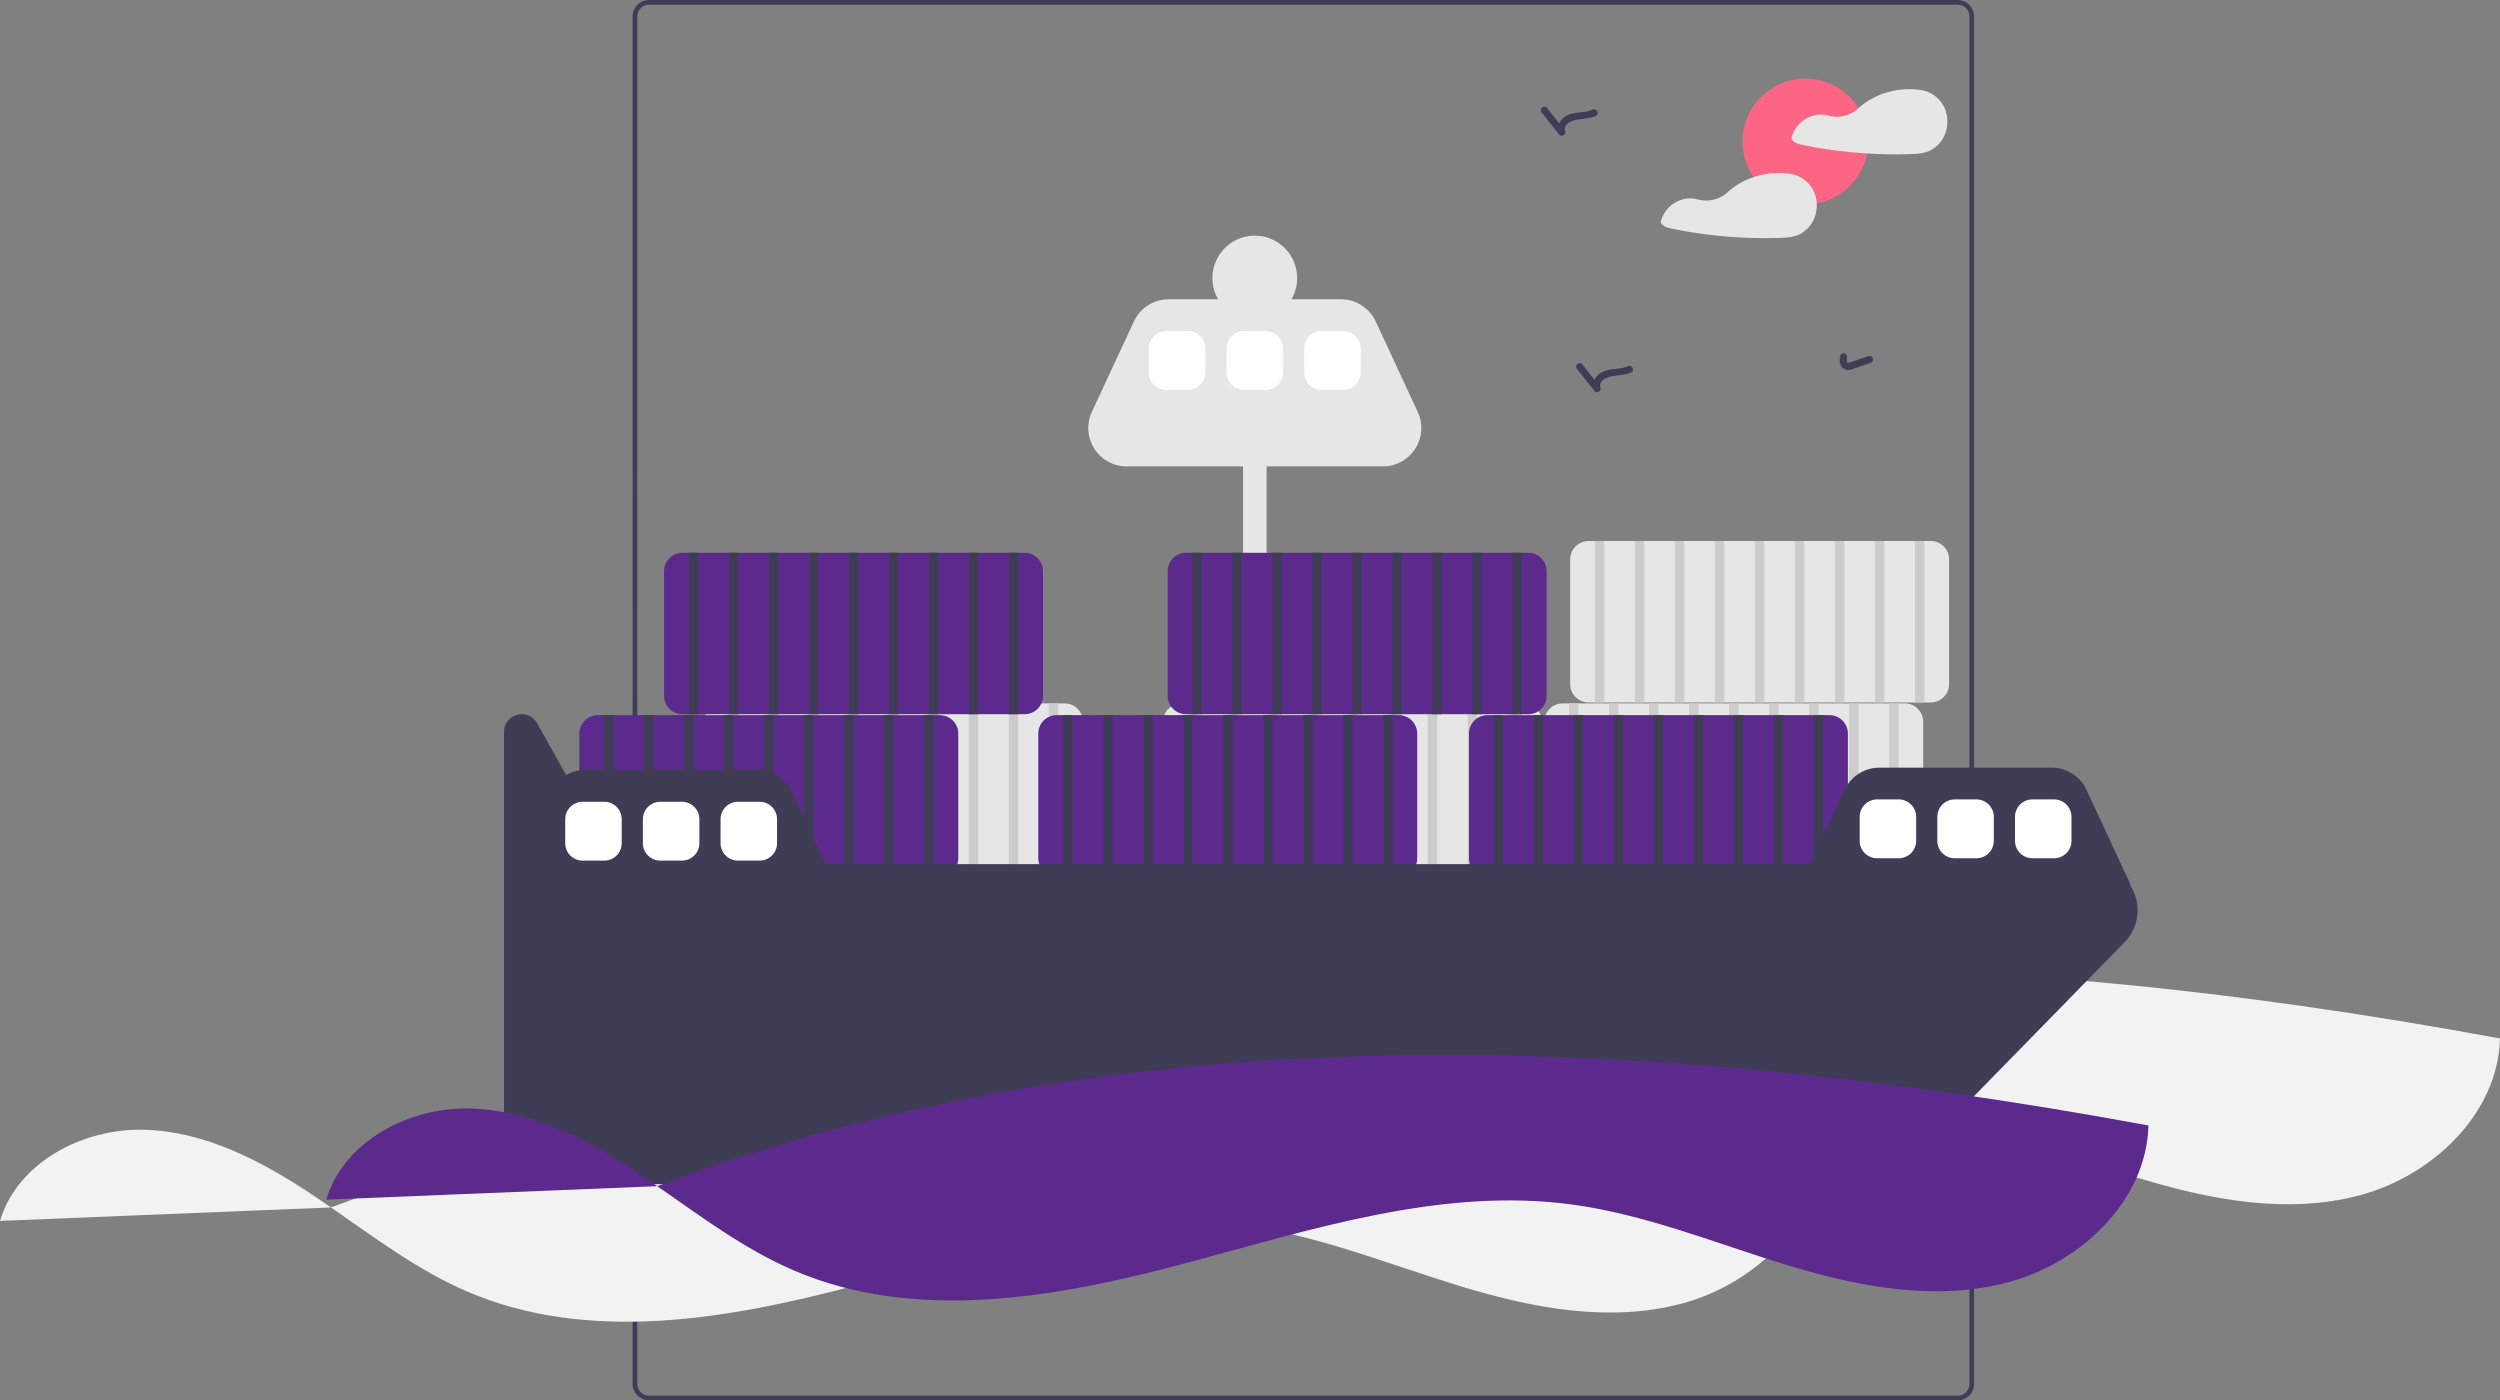 <svg xmlns="http://www.w3.org/2000/svg" data-name="Layer 1" width="1062.23" height="595" viewBox="0 0 1062.23 595" xmlns:xlink="http://www.w3.org/1999/xlink"><rect x="0" y="0" width="1062.23" height="595" fill="#808080" stroke="none"/><path d="M702.771,153.766q-.84-.51-1.68-.99H642.652c-.42.66-.82,1.33-1.21,2h63.01C703.892,154.436,703.332,154.106,702.771,153.766Zm-386.5,197.47v14.9c.25.02.51.02.76.03l-.5,28.64-.26-.14v2.82l.21.11-.21,12.01v41.4h2v-106.52Q317.432,347.726,316.271,351.236Zm386.5-197.47q-.84-.51-1.68-.99H642.652c-.42.66-.82,1.33-1.21,2h63.01C703.892,154.436,703.332,154.106,702.771,153.766Zm176.5-.99h-556a7.008,7.008,0,0,0-7,7v581a7.015,7.015,0,0,0,7,7h556a7.008,7.008,0,0,0,7-7v-581A7.008,7.008,0,0,0,879.271,152.776Zm5,588a5.002,5.002,0,0,1-5,5h-556a5.002,5.002,0,0,1-5-5v-581a5.008,5.008,0,0,1,5-5h556a5.008,5.008,0,0,1,5,5Z" transform="translate(-47.491 -152.776)" fill="#3f3d56" data-darkreader-inline-fill="" style="--darkreader-inline-fill:#262260;"/><path d="M396.54,586.789c-25.906-.62-53.677,13.895-61.049,38.738l140.624-5.725q-3.989-2.757-8.014-5.446C446.525,600.006,422.446,587.41,396.54,586.789Z" transform="translate(-47.491 -152.776)" fill="#f2f2f2" data-darkreader-inline-fill="" style="--darkreader-inline-fill:#f0ece8;"/><path d="M476.116,619.802c18.7,12.926,36.95,26.722,57.787,35.695,51.594,22.22,110.988,11.857,165.275-2.585,54.287-14.442,109.703-32.792,165.383-25.348,31.573,4.221,61.382,16.574,91.858,25.841s63.267,15.473,94.016,7.153c30.748-8.321,58.483-34.706,59.287-66.55C877.589,551.089,662.376,549.815,476.116,619.802Z" transform="translate(-47.491 -152.776)" fill="#f2f2f2" data-darkreader-inline-fill="" style="--darkreader-inline-fill:#f0ece8;"/><path d="M108.54,632.789c-25.906-.62-53.677,13.895-61.049,38.738l140.624-5.725q-3.989-2.757-8.014-5.446C158.525,646.006,134.446,633.41,108.54,632.789Z" transform="translate(-47.491 -152.776)" fill="#f2f2f2" data-darkreader-inline-fill="" style="--darkreader-inline-fill:#f0ece8;"/><path d="M188.116,665.802c18.7,12.926,36.95,26.722,57.787,35.695,51.594,22.22,110.988,11.857,165.275-2.585,54.287-14.442,109.703-32.792,165.383-25.348,31.573,4.221,61.382,16.574,91.858,25.841s63.267,15.473,94.016,7.153c30.748-8.321,58.483-34.706,59.287-66.55C589.589,597.089,374.376,595.815,188.116,665.802Z" transform="translate(-47.491 -152.776)" fill="#f2f2f2" data-darkreader-inline-fill="" style="--darkreader-inline-fill:#f0ece8;"/><path d="M499.828,451.644h-145.36a7.825,7.825,0,0,0-7.82,7.82v52.96a7.825,7.825,0,0,0,7.82,7.82h145.36a7.825,7.825,0,0,0,7.82-7.82v-52.96A7.825,7.825,0,0,0,499.828,451.644Z" transform="translate(-47.491 -152.776)" fill="#e6e6e6" data-darkreader-inline-fill="" style="--darkreader-inline-fill:#e4e0db;"/><rect x="309.657" y="298.868" width="4" height="68.6" fill="#ccc" data-darkreader-inline-fill="" style="--darkreader-inline-fill:#ccc6be;"/><rect x="326.657" y="298.868" width="4" height="68.6" fill="#ccc" data-darkreader-inline-fill="" style="--darkreader-inline-fill:#ccc6be;"/><rect x="343.657" y="298.868" width="4" height="68.6" fill="#ccc" data-darkreader-inline-fill="" style="--darkreader-inline-fill:#ccc6be;"/><rect x="360.657" y="298.868" width="4" height="68.6" fill="#ccc" data-darkreader-inline-fill="" style="--darkreader-inline-fill:#ccc6be;"/><rect x="377.657" y="298.868" width="4" height="68.6" fill="#ccc" data-darkreader-inline-fill="" style="--darkreader-inline-fill:#ccc6be;"/><rect x="394.657" y="298.868" width="4" height="68.6" fill="#ccc" data-darkreader-inline-fill="" style="--darkreader-inline-fill:#ccc6be;"/><rect x="411.657" y="298.868" width="4" height="68.6" fill="#ccc" data-darkreader-inline-fill="" style="--darkreader-inline-fill:#ccc6be;"/><rect x="428.657" y="298.868" width="4" height="68.6" fill="#ccc" data-darkreader-inline-fill="" style="--darkreader-inline-fill:#ccc6be;"/><rect x="445.657" y="298.868" width="4" height="68.6" fill="#ccc" data-darkreader-inline-fill="" style="--darkreader-inline-fill:#ccc6be;"/><path d="M649.877,327.771l-17.846-38.396a16.302,16.302,0,0,0-14.783-9.431h-21.028a18,18,0,1,0-31.145,0H544.048a16.302,16.302,0,0,0-14.783,9.431L511.418,327.771a16.302,16.302,0,0,0,14.783,23.173h49.446v186h10v-186h49.446A16.302,16.302,0,0,0,649.877,327.771Z" transform="translate(-47.491 -152.776)" fill="#e6e6e6" data-darkreader-inline-fill="" style="--darkreader-inline-fill:#e4e0db;"/><path d="M856.828,451.644h-145.36a7.825,7.825,0,0,0-7.82,7.82v52.96a7.825,7.825,0,0,0,7.82,7.82h145.36a7.825,7.825,0,0,0,7.82-7.82v-52.96A7.825,7.825,0,0,0,856.828,451.644Z" transform="translate(-47.491 -152.776)" fill="#e6e6e6" data-darkreader-inline-fill="" style="--darkreader-inline-fill:#e4e0db;"/><rect x="666.657" y="298.868" width="4" height="68.6" fill="#ccc" data-darkreader-inline-fill="" style="--darkreader-inline-fill:#ccc6be;"/><rect x="683.657" y="298.868" width="4" height="68.6" fill="#ccc" data-darkreader-inline-fill="" style="--darkreader-inline-fill:#ccc6be;"/><rect x="700.657" y="298.868" width="4" height="68.6" fill="#ccc" data-darkreader-inline-fill="" style="--darkreader-inline-fill:#ccc6be;"/><rect x="717.657" y="298.868" width="4" height="68.6" fill="#ccc" data-darkreader-inline-fill="" style="--darkreader-inline-fill:#ccc6be;"/><rect x="734.657" y="298.868" width="4" height="68.6" fill="#ccc" data-darkreader-inline-fill="" style="--darkreader-inline-fill:#ccc6be;"/><rect x="751.657" y="298.868" width="4" height="68.6" fill="#ccc" data-darkreader-inline-fill="" style="--darkreader-inline-fill:#ccc6be;"/><rect x="768.657" y="298.868" width="4" height="68.6" fill="#ccc" data-darkreader-inline-fill="" style="--darkreader-inline-fill:#ccc6be;"/><rect x="785.657" y="298.868" width="4" height="68.6" fill="#ccc" data-darkreader-inline-fill="" style="--darkreader-inline-fill:#ccc6be;"/><rect x="802.657" y="298.868" width="4" height="68.6" fill="#ccc" data-darkreader-inline-fill="" style="--darkreader-inline-fill:#ccc6be;"/><path d="M694.828,451.644h-145.36a7.825,7.825,0,0,0-7.82,7.82v52.96a7.825,7.825,0,0,0,7.82,7.82h145.36a7.825,7.825,0,0,0,7.82-7.82v-52.96A7.825,7.825,0,0,0,694.828,451.644Z" transform="translate(-47.491 -152.776)" fill="#e6e6e6" data-darkreader-inline-fill="" style="--darkreader-inline-fill:#e4e0db;"/><rect x="504.657" y="298.868" width="4" height="68.6" fill="#ccc" data-darkreader-inline-fill="" style="--darkreader-inline-fill:#ccc6be;"/><rect x="521.657" y="298.868" width="4" height="68.6" fill="#ccc" data-darkreader-inline-fill="" style="--darkreader-inline-fill:#ccc6be;"/><rect x="538.657" y="298.868" width="4" height="68.6" fill="#ccc" data-darkreader-inline-fill="" style="--darkreader-inline-fill:#ccc6be;"/><rect x="555.657" y="298.868" width="4" height="68.6" fill="#ccc" data-darkreader-inline-fill="" style="--darkreader-inline-fill:#ccc6be;"/><rect x="572.657" y="298.868" width="4" height="68.6" fill="#ccc" data-darkreader-inline-fill="" style="--darkreader-inline-fill:#ccc6be;"/><rect x="589.657" y="298.868" width="4" height="68.6" fill="#ccc" data-darkreader-inline-fill="" style="--darkreader-inline-fill:#ccc6be;"/><rect x="606.657" y="298.868" width="4" height="68.6" fill="#ccc" data-darkreader-inline-fill="" style="--darkreader-inline-fill:#ccc6be;"/><rect x="623.657" y="298.868" width="4" height="68.6" fill="#ccc" data-darkreader-inline-fill="" style="--darkreader-inline-fill:#ccc6be;"/><rect x="640.657" y="298.868" width="4" height="68.6" fill="#ccc" data-darkreader-inline-fill="" style="--darkreader-inline-fill:#ccc6be;"/><path d="M867.828,382.644h-145.36a7.825,7.825,0,0,0-7.82,7.82v52.96a7.825,7.825,0,0,0,7.82,7.82h145.36a7.825,7.825,0,0,0,7.82-7.82v-52.96A7.825,7.825,0,0,0,867.828,382.644Z" transform="translate(-47.491 -152.776)" fill="#e6e6e6" data-darkreader-inline-fill="" style="--darkreader-inline-fill:#e4e0db;"/><rect x="677.657" y="229.868" width="4" height="68.6" fill="#ccc" data-darkreader-inline-fill="" style="--darkreader-inline-fill:#ccc6be;"/><rect x="694.657" y="229.868" width="4" height="68.6" fill="#ccc" data-darkreader-inline-fill="" style="--darkreader-inline-fill:#ccc6be;"/><rect x="711.657" y="229.868" width="4" height="68.6" fill="#ccc" data-darkreader-inline-fill="" style="--darkreader-inline-fill:#ccc6be;"/><rect x="728.657" y="229.868" width="4" height="68.6" fill="#ccc" data-darkreader-inline-fill="" style="--darkreader-inline-fill:#ccc6be;"/><rect x="745.657" y="229.868" width="4" height="68.6" fill="#ccc" data-darkreader-inline-fill="" style="--darkreader-inline-fill:#ccc6be;"/><rect x="762.657" y="229.868" width="4" height="68.6" fill="#ccc" data-darkreader-inline-fill="" style="--darkreader-inline-fill:#ccc6be;"/><rect x="779.657" y="229.868" width="4" height="68.6" fill="#ccc" data-darkreader-inline-fill="" style="--darkreader-inline-fill:#ccc6be;"/><rect x="796.657" y="229.868" width="4" height="68.6" fill="#ccc" data-darkreader-inline-fill="" style="--darkreader-inline-fill:#ccc6be;"/><rect x="813.657" y="229.868" width="4" height="68.6" fill="#ccc" data-darkreader-inline-fill="" style="--darkreader-inline-fill:#ccc6be;"/><path d="M824.828,456.644h-145.36a7.825,7.825,0,0,0-7.82,7.82v52.96a7.825,7.825,0,0,0,7.82,7.82h145.36a7.825,7.825,0,0,0,7.82-7.82v-52.96A7.825,7.825,0,0,0,824.828,456.644Z" transform="translate(-47.491 -152.776)" fill="#5b2a8c" data-darkreader-inline-fill="" style="--darkreader-inline-fill:#522480;"/><rect x="634.657" y="303.868" width="4" height="68.6" fill="#3f3d56" data-darkreader-inline-fill="" style="--darkreader-inline-fill:#262260;"/><rect x="651.657" y="303.868" width="4" height="68.6" fill="#3f3d56" data-darkreader-inline-fill="" style="--darkreader-inline-fill:#262260;"/><rect x="668.657" y="303.868" width="4" height="68.6" fill="#3f3d56" data-darkreader-inline-fill="" style="--darkreader-inline-fill:#262260;"/><rect x="685.657" y="303.868" width="4" height="68.6" fill="#3f3d56" data-darkreader-inline-fill="" style="--darkreader-inline-fill:#262260;"/><rect x="702.657" y="303.868" width="4" height="68.6" fill="#3f3d56" data-darkreader-inline-fill="" style="--darkreader-inline-fill:#262260;"/><rect x="719.657" y="303.868" width="4" height="68.6" fill="#3f3d56" data-darkreader-inline-fill="" style="--darkreader-inline-fill:#262260;"/><rect x="736.657" y="303.868" width="4" height="68.6" fill="#3f3d56" data-darkreader-inline-fill="" style="--darkreader-inline-fill:#262260;"/><rect x="753.657" y="303.868" width="4" height="68.6" fill="#3f3d56" data-darkreader-inline-fill="" style="--darkreader-inline-fill:#262260;"/><rect x="770.657" y="303.868" width="4" height="68.6" fill="#3f3d56" data-darkreader-inline-fill="" style="--darkreader-inline-fill:#262260;"/><path d="M641.828,456.644h-145.36a7.825,7.825,0,0,0-7.82,7.82v52.96a7.825,7.825,0,0,0,7.82,7.82h145.36a7.825,7.825,0,0,0,7.82-7.82v-52.96A7.825,7.825,0,0,0,641.828,456.644Z" transform="translate(-47.491 -152.776)" fill="#5b2a8c" data-darkreader-inline-fill="" style="--darkreader-inline-fill:#522480;"/><rect x="451.657" y="303.868" width="4" height="68.6" fill="#3f3d56" data-darkreader-inline-fill="" style="--darkreader-inline-fill:#262260;"/><rect x="468.657" y="303.868" width="4" height="68.6" fill="#3f3d56" data-darkreader-inline-fill="" style="--darkreader-inline-fill:#262260;"/><rect x="485.657" y="303.868" width="4" height="68.6" fill="#3f3d56" data-darkreader-inline-fill="" style="--darkreader-inline-fill:#262260;"/><rect x="502.657" y="303.868" width="4" height="68.6" fill="#3f3d56" data-darkreader-inline-fill="" style="--darkreader-inline-fill:#262260;"/><rect x="519.657" y="303.868" width="4" height="68.6" fill="#3f3d56" data-darkreader-inline-fill="" style="--darkreader-inline-fill:#262260;"/><rect x="536.657" y="303.868" width="4" height="68.6" fill="#3f3d56" data-darkreader-inline-fill="" style="--darkreader-inline-fill:#262260;"/><rect x="553.657" y="303.868" width="4" height="68.6" fill="#3f3d56" data-darkreader-inline-fill="" style="--darkreader-inline-fill:#262260;"/><rect x="570.657" y="303.868" width="4" height="68.6" fill="#3f3d56" data-darkreader-inline-fill="" style="--darkreader-inline-fill:#262260;"/><rect x="587.657" y="303.868" width="4" height="68.6" fill="#3f3d56" data-darkreader-inline-fill="" style="--darkreader-inline-fill:#262260;"/><path d="M696.828,387.644h-145.36a7.825,7.825,0,0,0-7.82,7.82v52.96a7.825,7.825,0,0,0,7.82,7.82h145.36a7.825,7.825,0,0,0,7.82-7.82v-52.96A7.825,7.825,0,0,0,696.828,387.644Z" transform="translate(-47.491 -152.776)" fill="#5b2a8c" data-darkreader-inline-fill="" style="--darkreader-inline-fill:#522480;"/><rect x="506.657" y="234.868" width="4" height="68.6" fill="#3f3d56" data-darkreader-inline-fill="" style="--darkreader-inline-fill:#262260;"/><rect x="523.657" y="234.868" width="4" height="68.6" fill="#3f3d56" data-darkreader-inline-fill="" style="--darkreader-inline-fill:#262260;"/><rect x="540.657" y="234.868" width="4" height="68.6" fill="#3f3d56" data-darkreader-inline-fill="" style="--darkreader-inline-fill:#262260;"/><rect x="557.657" y="234.868" width="4" height="68.6" fill="#3f3d56" data-darkreader-inline-fill="" style="--darkreader-inline-fill:#262260;"/><rect x="574.657" y="234.868" width="4" height="68.6" fill="#3f3d56" data-darkreader-inline-fill="" style="--darkreader-inline-fill:#262260;"/><rect x="591.657" y="234.868" width="4" height="68.6" fill="#3f3d56" data-darkreader-inline-fill="" style="--darkreader-inline-fill:#262260;"/><rect x="608.657" y="234.868" width="4" height="68.6" fill="#3f3d56" data-darkreader-inline-fill="" style="--darkreader-inline-fill:#262260;"/><rect x="625.657" y="234.868" width="4" height="68.6" fill="#3f3d56" data-darkreader-inline-fill="" style="--darkreader-inline-fill:#262260;"/><rect x="642.657" y="234.868" width="4" height="68.6" fill="#3f3d56" data-darkreader-inline-fill="" style="--darkreader-inline-fill:#262260;"/><path d="M446.828,456.644h-145.36a7.825,7.825,0,0,0-7.82,7.82v52.96a7.825,7.825,0,0,0,7.82,7.82h145.36a7.825,7.825,0,0,0,7.82-7.82v-52.96A7.825,7.825,0,0,0,446.828,456.644Z" transform="translate(-47.491 -152.776)" fill="#5b2a8c" data-darkreader-inline-fill="" style="--darkreader-inline-fill:#522480;"/><rect x="256.657" y="303.868" width="4" height="68.6" fill="#3f3d56" data-darkreader-inline-fill="" style="--darkreader-inline-fill:#262260;"/><rect x="273.657" y="303.868" width="4" height="68.6" fill="#3f3d56" data-darkreader-inline-fill="" style="--darkreader-inline-fill:#262260;"/><rect x="290.657" y="303.868" width="4" height="68.6" fill="#3f3d56" data-darkreader-inline-fill="" style="--darkreader-inline-fill:#262260;"/><rect x="307.657" y="303.868" width="4" height="68.6" fill="#3f3d56" data-darkreader-inline-fill="" style="--darkreader-inline-fill:#262260;"/><rect x="324.657" y="303.868" width="4" height="68.6" fill="#3f3d56" data-darkreader-inline-fill="" style="--darkreader-inline-fill:#262260;"/><rect x="341.657" y="303.868" width="4" height="68.6" fill="#3f3d56" data-darkreader-inline-fill="" style="--darkreader-inline-fill:#262260;"/><rect x="358.657" y="303.868" width="4" height="68.6" fill="#3f3d56" data-darkreader-inline-fill="" style="--darkreader-inline-fill:#262260;"/><rect x="375.657" y="303.868" width="4" height="68.6" fill="#3f3d56" data-darkreader-inline-fill="" style="--darkreader-inline-fill:#262260;"/><rect x="392.657" y="303.868" width="4" height="68.6" fill="#3f3d56" data-darkreader-inline-fill="" style="--darkreader-inline-fill:#262260;"/><path d="M482.828,387.644h-145.36a7.825,7.825,0,0,0-7.82,7.82v52.96a7.825,7.825,0,0,0,7.82,7.82h145.36a7.825,7.825,0,0,0,7.82-7.82v-52.96A7.825,7.825,0,0,0,482.828,387.644Z" transform="translate(-47.491 -152.776)" fill="#5b2a8c" data-darkreader-inline-fill="" style="--darkreader-inline-fill:#522480;"/><rect x="292.657" y="234.868" width="4" height="68.6" fill="#3f3d56" data-darkreader-inline-fill="" style="--darkreader-inline-fill:#262260;"/><rect x="309.657" y="234.868" width="4" height="68.6" fill="#3f3d56" data-darkreader-inline-fill="" style="--darkreader-inline-fill:#262260;"/><rect x="326.657" y="234.868" width="4" height="68.6" fill="#3f3d56" data-darkreader-inline-fill="" style="--darkreader-inline-fill:#262260;"/><rect x="343.657" y="234.868" width="4" height="68.6" fill="#3f3d56" data-darkreader-inline-fill="" style="--darkreader-inline-fill:#262260;"/><rect x="360.657" y="234.868" width="4" height="68.6" fill="#3f3d56" data-darkreader-inline-fill="" style="--darkreader-inline-fill:#262260;"/><rect x="377.657" y="234.868" width="4" height="68.6" fill="#3f3d56" data-darkreader-inline-fill="" style="--darkreader-inline-fill:#262260;"/><rect x="394.657" y="234.868" width="4" height="68.6" fill="#3f3d56" data-darkreader-inline-fill="" style="--darkreader-inline-fill:#262260;"/><rect x="411.657" y="234.868" width="4" height="68.6" fill="#3f3d56" data-darkreader-inline-fill="" style="--darkreader-inline-fill:#262260;"/><rect x="428.657" y="234.868" width="4" height="68.6" fill="#3f3d56" data-darkreader-inline-fill="" style="--darkreader-inline-fill:#262260;"/><path d="M952.804,529.294a16.672,16.672,0,0,0-.927-2.523l-17.846-38.396a16.302,16.302,0,0,0-14.783-9.431H846.048a16.302,16.302,0,0,0-14.783,9.431l-14.673,31.569H398.239l-14.208-30.569a16.302,16.302,0,0,0-14.783-9.431H296.048a16.276,16.276,0,0,0-8.015,2.115l-12.308-21.978a7.518,7.518,0,0,0-14.077,3.673V636.361a19.583,19.583,0,0,0,19.583,19.583H841.408a19.583,19.583,0,0,0,14.001-5.891l94.699-96.835A19.41,19.41,0,0,0,952.804,529.294Z" transform="translate(-47.491 -152.776)" fill="#3f3d56" data-darkreader-inline-fill="" style="--darkreader-inline-fill:#262260;"/><path d="M854.247,517.444h-9.197a7.41,7.41,0,0,1-7.401-7.401V499.845a7.41,7.41,0,0,1,7.401-7.401h9.197a7.41,7.41,0,0,1,7.401,7.401v10.197A7.41,7.41,0,0,1,854.247,517.444Z" transform="translate(-47.491 -152.776)" fill="#fff" data-darkreader-inline-fill="" style="--darkreader-inline-fill:#fcfaf6;"/><path d="M887.247,517.444h-9.197a7.41,7.41,0,0,1-7.401-7.401V499.845a7.41,7.41,0,0,1,7.401-7.401h9.197a7.41,7.41,0,0,1,7.401,7.401v10.197A7.41,7.41,0,0,1,887.247,517.444Z" transform="translate(-47.491 -152.776)" fill="#fff" data-darkreader-inline-fill="" style="--darkreader-inline-fill:#fcfaf6;"/><path d="M920.247,517.444h-9.197a7.41,7.41,0,0,1-7.401-7.401V499.845a7.41,7.41,0,0,1,7.401-7.401h9.197a7.41,7.41,0,0,1,7.401,7.401v10.197A7.41,7.41,0,0,1,920.247,517.444Z" transform="translate(-47.491 -152.776)" fill="#fff" data-darkreader-inline-fill="" style="--darkreader-inline-fill:#fcfaf6;"/><path d="M552.247,318.444h-9.197a7.41,7.41,0,0,1-7.401-7.401V300.845a7.41,7.41,0,0,1,7.401-7.401h9.197a7.41,7.41,0,0,1,7.401,7.401v10.197A7.41,7.41,0,0,1,552.247,318.444Z" transform="translate(-47.491 -152.776)" fill="#fff" data-darkreader-inline-fill="" style="--darkreader-inline-fill:#fcfaf6;"/><path d="M585.247,318.444h-9.197a7.41,7.41,0,0,1-7.401-7.401V300.845a7.41,7.41,0,0,1,7.401-7.401h9.197a7.41,7.41,0,0,1,7.401,7.401v10.197A7.41,7.41,0,0,1,585.247,318.444Z" transform="translate(-47.491 -152.776)" fill="#fff" data-darkreader-inline-fill="" style="--darkreader-inline-fill:#fcfaf6;"/><path d="M618.247,318.444h-9.197a7.41,7.41,0,0,1-7.401-7.401V300.845a7.41,7.41,0,0,1,7.401-7.401h9.197a7.41,7.41,0,0,1,7.401,7.401v10.197A7.41,7.41,0,0,1,618.247,318.444Z" transform="translate(-47.491 -152.776)" fill="#fff" data-darkreader-inline-fill="" style="--darkreader-inline-fill:#fcfaf6;"/><path d="M304.247,518.444h-9.197a7.41,7.41,0,0,1-7.401-7.401V500.845a7.41,7.41,0,0,1,7.401-7.401h9.197a7.41,7.41,0,0,1,7.401,7.401v10.197A7.41,7.41,0,0,1,304.247,518.444Z" transform="translate(-47.491 -152.776)" fill="#fff" data-darkreader-inline-fill="" style="--darkreader-inline-fill:#fcfaf6;"/><path d="M337.247,518.444h-9.197a7.41,7.41,0,0,1-7.401-7.401V500.845a7.41,7.41,0,0,1,7.401-7.401h9.197a7.41,7.41,0,0,1,7.401,7.401v10.197A7.41,7.41,0,0,1,337.247,518.444Z" transform="translate(-47.491 -152.776)" fill="#fff" data-darkreader-inline-fill="" style="--darkreader-inline-fill:#fcfaf6;"/><path d="M370.247,518.444h-9.197a7.41,7.41,0,0,1-7.401-7.401V500.845a7.41,7.41,0,0,1,7.401-7.401h9.197a7.41,7.41,0,0,1,7.401,7.401v10.197A7.41,7.41,0,0,1,370.247,518.444Z" transform="translate(-47.491 -152.776)" fill="#fff" data-darkreader-inline-fill="" style="--darkreader-inline-fill:#fcfaf6;"/><path d="M247.171,623.759c-25.906-.62-53.677,13.895-61.049,38.738l140.624-5.725q-3.989-2.757-8.014-5.446C297.156,636.975,273.076,624.379,247.171,623.759Z" transform="translate(-47.491 -152.776)" fill="#5b2a8c" data-darkreader-inline-fill="" style="--darkreader-inline-fill:#522480;"/><path d="M326.746,656.772c18.7,12.926,36.95,26.722,57.787,35.695C436.127,714.687,495.521,704.324,549.808,689.882s109.703-32.792,165.383-25.348c31.573,4.221,61.382,16.574,91.858,25.841s63.267,15.473,94.016,7.153c30.748-8.321,58.483-34.706,59.287-66.55C728.219,588.059,513.007,586.784,326.746,656.772Z" transform="translate(-47.491 -152.776)" fill="#5b2a8c" data-darkreader-inline-fill="" style="--darkreader-inline-fill:#522480;"/><circle cx="767.076" cy="60.127" r="26.701" fill="#fd6584" data-darkreader-inline-fill="" style="--darkreader-inline-fill:#ff5074;"/><path d="M874.326,200.259a13.235,13.235,0,0,0-11.17-9.29,1.081,1.081,0,0,0-.18,0,1.418,1.418,0,0,0-.22-.05c-8.94-1.16-18.88,1.66-25.57,7.8l-.073.067a13.543,13.543,0,0,1-12.826,3.106,11.891,11.891,0,0,0-3.761-.414,13.184,13.184,0,0,0-11.8,9.51,1.526,1.526,0,0,0,.69,1.69,6.673,6.673,0,0,0,2.79,1.42c2.21.47,4.44.9,6.67,1.29q6.54,1.14,13.15,1.85,4.365.465,8.75.74c6.04.38,12.11.47,18.16.28,3-.1,5.88-.2,8.62-1.52a12.798,12.798,0,0,0,4.95-4.31A14.548,14.548,0,0,0,874.326,200.259Z" transform="translate(-47.491 -152.776)" fill="#e6e6e6" data-darkreader-inline-fill="" style="--darkreader-inline-fill:#e4e0db;"/><path d="M819.396,239.159a13.652,13.652,0,0,0-.56-3.3,13.26,13.26,0,0,0-11.18-9.29.965.965,0,0,0-.17,0,1.887,1.887,0,0,0-.23-.05,33.194,33.194,0,0,0-14.69,1.51,30.318,30.318,0,0,0-10.947,6.351,13.536,13.536,0,0,1-12.827,3.113,11.926,11.926,0,0,0-3.767-.414,13.183,13.183,0,0,0-11.8,9.51,1.555,1.555,0,0,0,.69,1.69,6.733,6.733,0,0,0,2.79,1.42c2.22.47,4.44.9,6.68,1.29q6.54,1.14,13.14,1.85a195.166,195.166,0,0,0,26.92,1.02c2.99-.1,5.88-.2,8.62-1.52a12.77,12.77,0,0,0,4.94-4.31A14.264,14.264,0,0,0,819.396,239.159Z" transform="translate(-47.491 -152.776)" fill="#e6e6e6" data-darkreader-inline-fill="" style="--darkreader-inline-fill:#e4e0db;"/><path d="M829.308,304.405a5.61,5.61,0,0,0,.625,4.084,3.408,3.408,0,0,0,3.962,1.311c2.797-.868,5.556-1.885,8.33-2.828a1.535,1.535,0,0,0,1.048-1.845,1.515,1.515,0,0,0-1.845-1.048l-6.93,2.355c-.523.178-1.044.38-1.576.525-.056.015-.259.06-.248.059.026-.002.184.015.008.002q-.15-.045.002.02l-.133-.075c.121.101-.015-.013-.056-.056-.037-.037-.145-.186-.061-.064a1.855,1.855,0,0,1-.157-.276c.073.162-.064-.239-.074-.294a6.424,6.424,0,0,1,.106-1.871,1.507,1.507,0,0,0-1.5-1.5,1.539,1.539,0,0,0-1.5,1.5Z" transform="translate(-47.491 -152.776)" fill="#3f3d56" data-darkreader-inline-fill="" style="--darkreader-inline-fill:#262260;"/><path d="M717.627,309.672l7.393,9.322c.941,1.186,2.958-.098,2.507-1.459-.922-2.784,2.259-4.336,4.455-4.794,2.913-.608,5.837-.51,8.601-1.762,1.756-.795.233-3.382-1.514-2.59-3.234,1.465-7.004.793-10.278,2.218-2.927,1.273-5.241,4.449-4.156,7.726L727.141,316.873l-7.393-9.322a1.51,1.51,0,0,0-2.121,0,1.535,1.535,0,0,0,0,2.121Z" transform="translate(-47.491 -152.776)" fill="#3f3d56" data-darkreader-inline-fill="" style="--darkreader-inline-fill:#262260;"/><path d="M702.627,200.672l7.393,9.322c.941,1.186,2.958-.098,2.507-1.459-.922-2.784,2.259-4.336,4.455-4.794,2.913-.608,5.837-.51,8.601-1.762,1.756-.795.233-3.382-1.514-2.59-3.234,1.465-7.004.793-10.278,2.218-2.927,1.273-5.241,4.449-4.156,7.726L712.141,207.873l-7.393-9.322a1.51,1.51,0,0,0-2.121,0,1.535,1.535,0,0,0,0,2.121Z" transform="translate(-47.491 -152.776)" fill="#3f3d56" data-darkreader-inline-fill="" style="--darkreader-inline-fill:#262260;"/></svg>